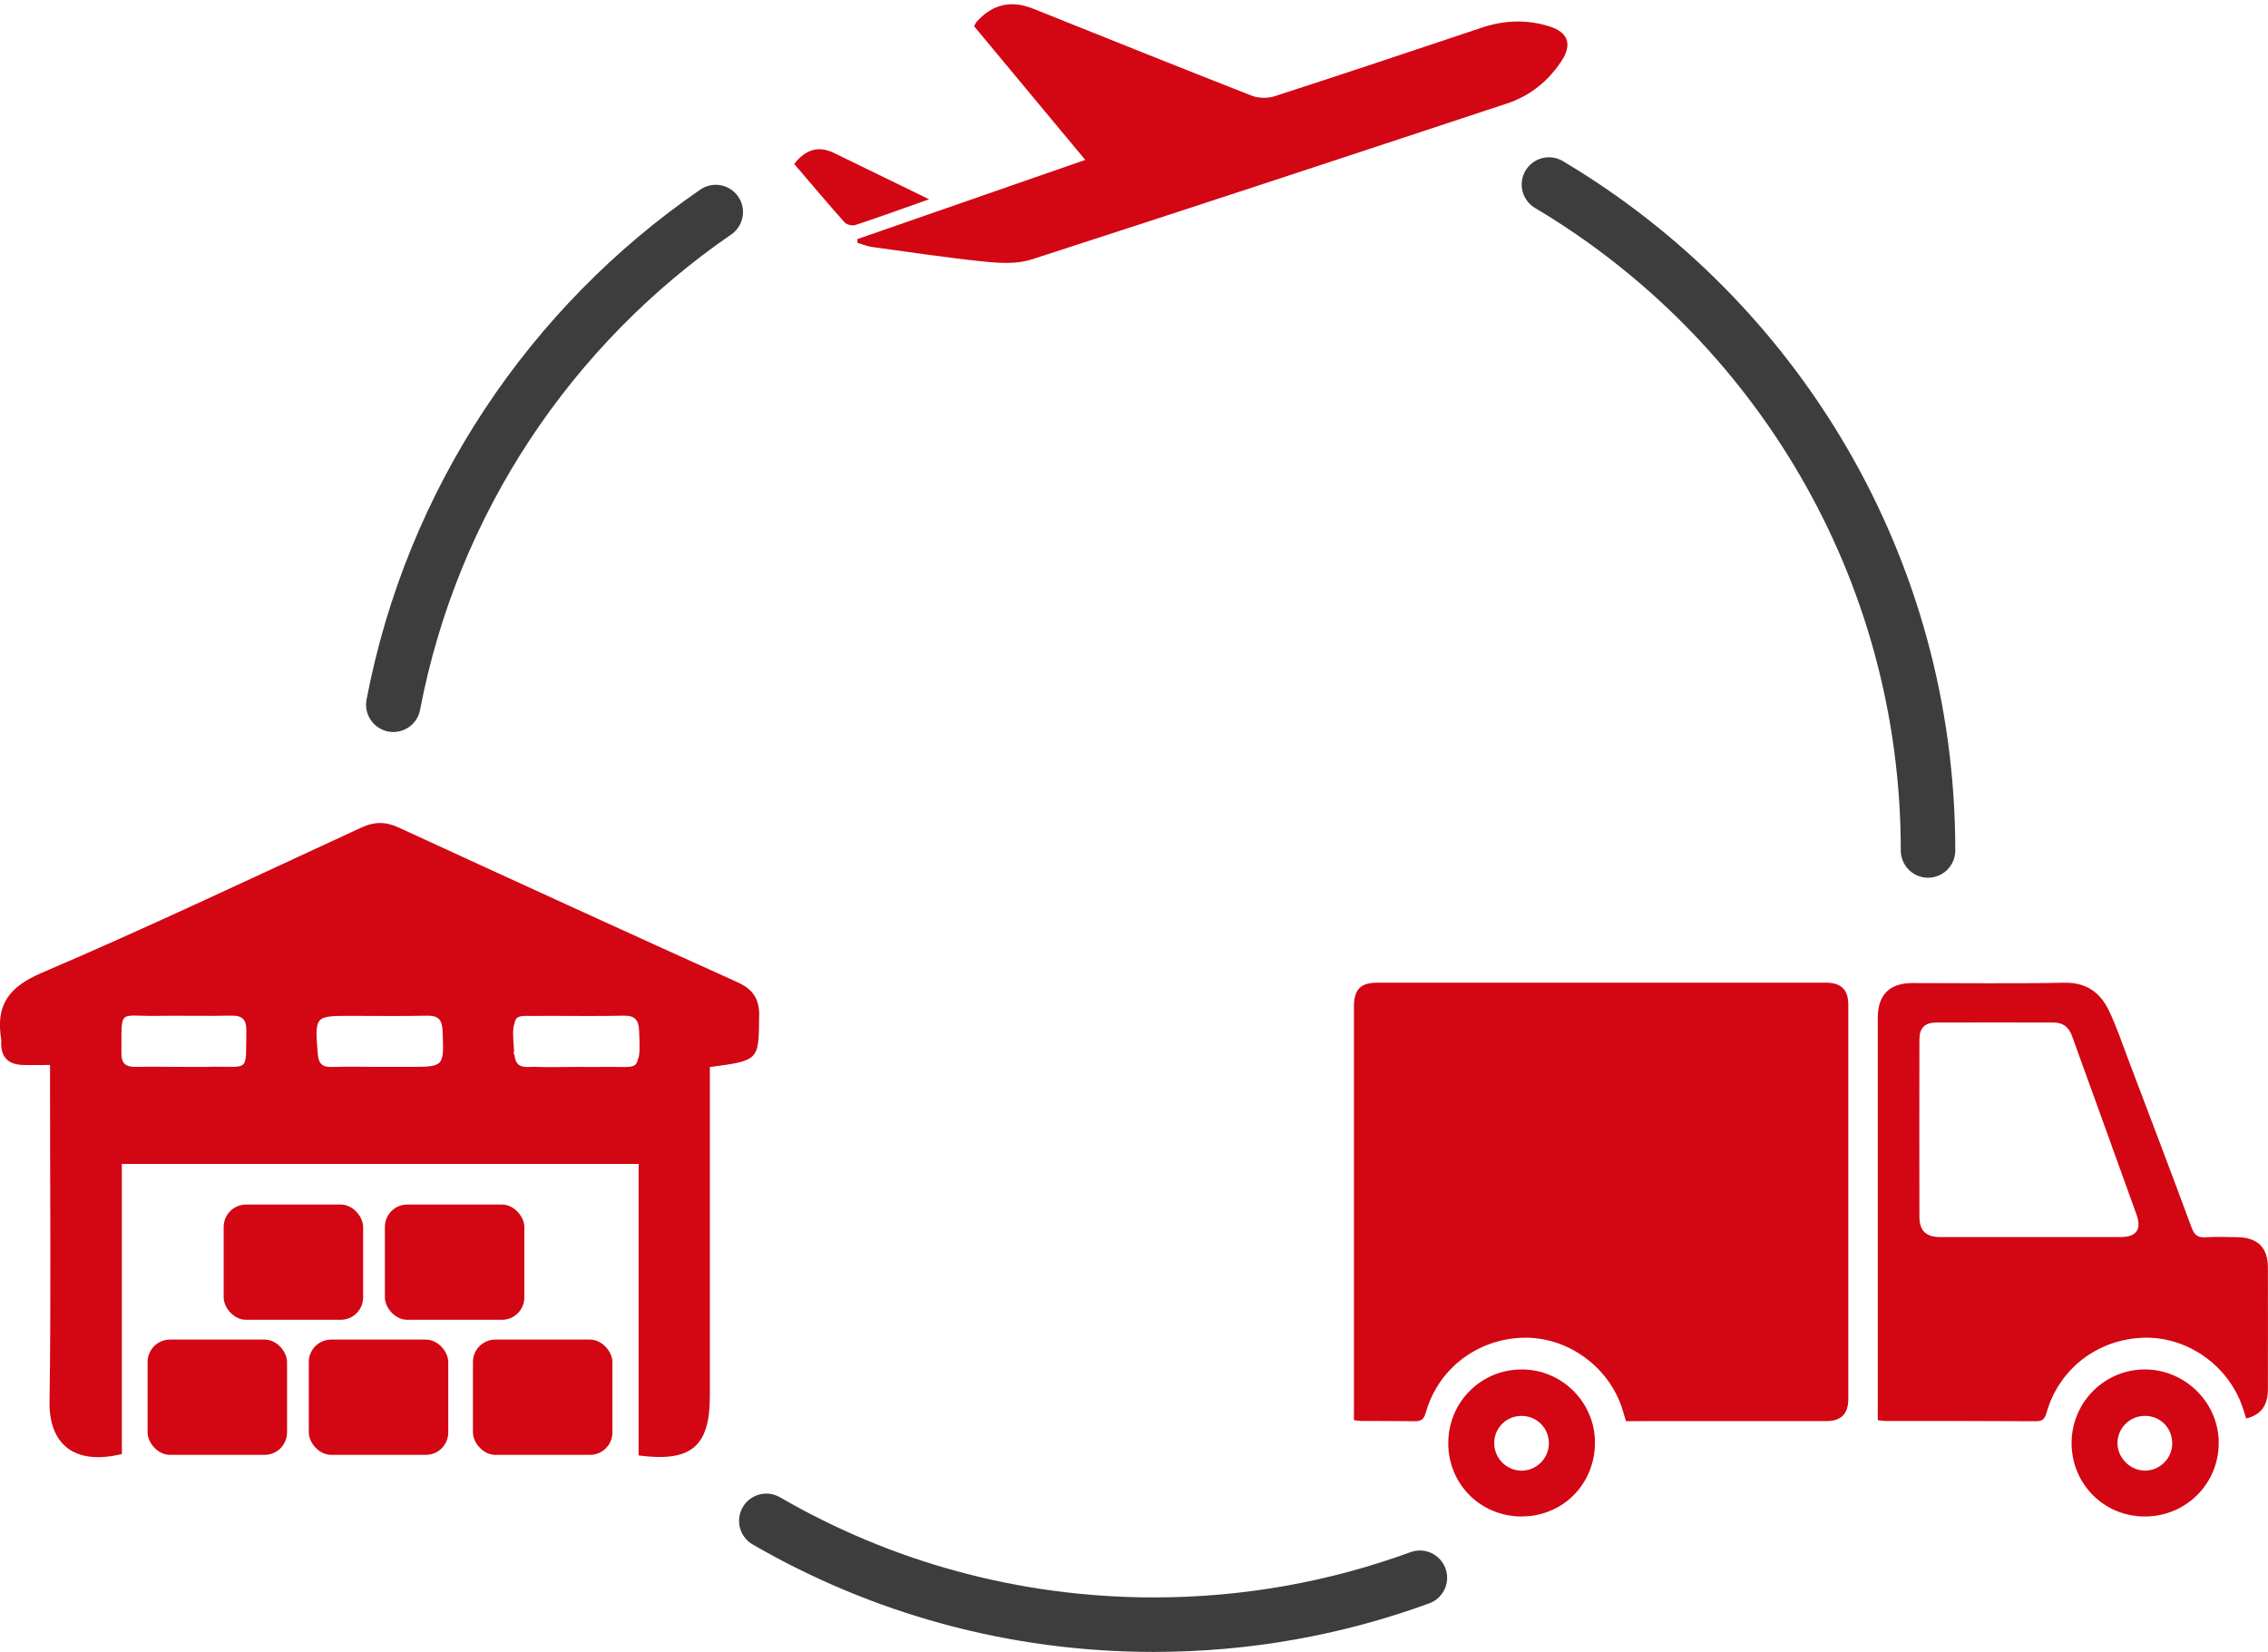 <?xml version="1.0" encoding="UTF-8"?>
<svg id="Layer_2" data-name="Layer 2" xmlns="http://www.w3.org/2000/svg" viewBox="0 0 416.15 303.11">
  <defs>
    <style>
      .cls-1 {
        fill: none;
        stroke: #3d3d3d;
        stroke-linecap: round;
        stroke-linejoin: round;
        stroke-width: 10px;
      }

      .cls-2 {
        fill: #d30613;
      }
    </style>
  </defs>
  <g id="Layer_1-2" data-name="Layer 1">
    <g>
      <g id="mpPcm2">
        <g>
          <path class="cls-2" d="m412.14,260.27c-.24-.76-.47-1.53-.74-2.3-2.69-7.58-10.21-12.77-18.12-12.51-8.33.27-15.4,5.64-17.71,13.58-.32,1.11-.63,1.75-1.97,1.74-9.24-.06-18.48-.04-27.72-.05-.37,0-.74-.08-1.33-.14,0-.74,0-1.42,0-2.1,0-23.9,0-47.81,0-71.71,0-4.22,2.14-6.39,6.31-6.4,9.3,0,18.61.12,27.91-.06,4.02-.08,6.58,1.77,8.18,5.1,1.35,2.8,2.35,5.77,3.45,8.69,3.93,10.35,7.87,20.7,11.71,31.08.5,1.36,1.11,1.93,2.57,1.84,1.97-.12,3.95-.06,5.92-.02,3.68.08,5.52,1.93,5.53,5.55.02,7.46.02,14.92,0,22.37-.01,2.98-1.3,4.69-3.98,5.35Zm-39.79-33.29c5.6,0,11.21.01,16.81,0,2.82,0,3.84-1.39,2.88-4.07-3.92-10.95-7.91-21.88-11.85-32.82-.59-1.64-1.66-2.47-3.43-2.47-7.13.01-14.26-.02-21.39,0-2.21,0-3.17.97-3.18,3.14-.02,10.83-.02,21.65,0,32.48,0,2.57,1.21,3.74,3.73,3.74,5.48.01,10.95,0,16.43,0Z"/>
          <path class="cls-2" d="m393.49,278.26c-7.48-.03-13.39-6-13.38-13.5.02-7.53,6.15-13.59,13.65-13.48,7.33.11,13.35,6.18,13.35,13.47,0,7.54-6.05,13.54-13.62,13.51Zm5.08-13.39c.02-2.86-2.17-5.08-5.03-5.07-2.73,0-4.97,2.21-5.01,4.93-.04,2.75,2.32,5.12,5.08,5.11,2.72-.02,4.95-2.24,4.97-4.97Z"/>
          <path class="cls-2" d="m279.26,278.26c-7.54.02-13.5-5.88-13.52-13.4-.02-7.59,6.01-13.62,13.58-13.58,7.35.04,13.35,6.09,13.34,13.45-.02,7.57-5.89,13.5-13.4,13.52Zm.01-18.46c-2.77-.04-5.01,2.09-5.1,4.83-.09,2.81,2.14,5.16,4.94,5.22,2.7.05,5.01-2.15,5.09-4.86.08-2.85-2.1-5.14-4.93-5.18Z"/>
          <path class="cls-2" d="m335.07,180.31c-13.77,0-27.55,0-41.32,0-13.67,0-27.33,0-41,0-3.1,0-4.32,1.24-4.32,4.37v2.06s0,.02,0,.03c0,4.69,0,9.37,0,14.06,0,18.53,0,37.05,0,55.58,0,.23,0,.46,0,.69,0,.46,0,.93,0,1.39v2.1c.6.07.97.14,1.33.14.8,0,1.45,0,2.01,0,0,0,.02,0,.03,0,.34,0,1.85.01,4.23.02.71,0,1.83.01,3.66.03.12,0,.23,0,.34-.02,1.05-.1,1.34-.71,1.63-1.72,2.31-7.93,9.38-13.31,17.71-13.58,7.91-.25,15.43,4.94,18.12,12.51.27.76.61,2.03.85,2.79,0,0,0,0,0,.01.19,0,.37,0,.55-.01,16.05,0,31.22-.01,36.26-.01,2.67,0,3.99-1.34,3.99-4.03,0-24.12,0-48.24,0-72.37,0-2.75-1.31-4.04-4.09-4.04Z"/>
        </g>
      </g>
      <path class="cls-1" d="m260.53,289.5c-15.22,5.57-31.66,8.61-48.82,8.61-25.91,0-50.19-6.93-71.1-19.05"/>
      <path class="cls-1" d="m284.21,33.86c41.65,24.76,69.56,70.22,69.56,122.19"/>
      <path class="cls-1" d="m72.17,129.31c7.13-37.4,28.92-69.61,59.16-90.4"/>
      <g id="iXdyYs">
        <g>
          <path class="cls-2" d="m157.35,43.86c13.81-4.8,27.61-9.59,41.78-14.52-6.97-8.39-13.69-16.47-20.39-24.52.22-.4.31-.65.47-.83q4.31-4.83,10.35-2.4c13.37,5.35,26.72,10.72,40.13,15.97,1.24.48,2.94.5,4.21.09,12.69-4.11,25.35-8.34,38-12.58,4.13-1.38,8.29-1.53,12.42-.22,3.41,1.08,4.19,3.28,2.23,6.29-2.42,3.71-5.77,6.43-9.98,7.83-29.09,9.62-58.18,19.23-87.33,28.65-2.64.85-5.76.67-8.6.38-6.89-.7-13.75-1.74-20.62-2.68-.91-.13-1.79-.5-2.69-.76,0-.23,0-.45,0-.68Z"/>
          <path class="cls-2" d="m170.48,36.56c-4.94,1.75-9.21,3.3-13.53,4.73-.57.19-1.61-.06-1.99-.5-3.15-3.53-6.19-7.15-9.23-10.7q3.12-4.06,7.28-2.03c5.59,2.72,11.18,5.44,17.47,8.51Z"/>
        </g>
      </g>
      <g>
        <g id="_7CNBTt" data-name="7CNBTt">
          <path class="cls-2" d="m139.31,186.42c.03-3.15-1.15-4.91-4.01-6.2-20.77-9.38-41.49-18.87-62.2-28.4-2.37-1.09-4.42-1.07-6.78.02-19.52,9-38.94,18.23-58.7,26.68-6.1,2.61-8.42,5.98-7.4,12.17.03.21.01.43,0,.65-.06,2.69,1.35,3.98,3.95,4.07,1.56.05,3.13,0,5.01,0v4.73c0,19.03.19,38.06-.09,57.08-.11,7.49,4.24,11.77,13.27,9.58v-53.23h94.82v53.49c9.65,1.28,13.07-1.66,13.07-10.87,0-18.7,0-37.41,0-56.11,0-1.39,0-2.77,0-4.29,9.08-1.2,8.97-1.2,9.04-9.38Zm-100.58,9.34c-1.72.03-3.45,0-5.17,0-2.91,0-5.82-.05-8.73,0-1.74.03-2.56-.64-2.55-2.46.07-8.42-.69-6.78,6.48-6.9,4.53-.07,9.06.06,13.58-.04,2.06-.05,2.9.62,2.86,2.77-.13,7.82.7,6.49-6.47,6.61Zm36.32,0c-1.83,0-3.66,0-5.49,0-2.91,0-5.82-.07-8.72.02-1.8.05-2.4-.72-2.54-2.47-.54-6.9-.57-6.91,6.13-6.91,4.63,0,9.26.07,13.89-.03,2.07-.05,2.81.7,2.89,2.79.26,6.6.33,6.6-6.15,6.6Zm41.98-1.31c-.38,1.77-1.64,1.25-6.1,1.32-1.72.03-3.45,0-5.17,0h0c-2.54-.01-5.1.1-7.63-.02-.41,0-.81.01-1.22.03-1.72.05-2.34-.65-2.52-2.22-.02-.02-.04-.04-.06-.06-.11-.11-.02-.42-.02-.63,0-.08,0-.16,0-.24-.19-2.46-.27-3.95.1-4.85.25-1.48,1.08-1.41,3.75-1.36.67-.02,1.44-.02,2.33-.02,4.63,0,9.26.07,13.89-.03,2.07-.05,2.81.7,2.89,2.79.11,2.75.18,4.35-.24,5.29Z"/>
        </g>
        <rect class="cls-2" x="27.08" y="245.8" width="25.59" height="21.15" rx="4.11" ry="4.11"/>
        <rect class="cls-2" x="56.66" y="245.8" width="25.59" height="21.15" rx="4.11" ry="4.11"/>
        <rect class="cls-2" x="86.78" y="245.8" width="25.59" height="21.15" rx="4.11" ry="4.11"/>
        <rect class="cls-2" x="41.04" y="221.02" width="25.59" height="21.15" rx="4.11" ry="4.11"/>
        <rect class="cls-2" x="70.62" y="221.02" width="25.59" height="21.15" rx="4.11" ry="4.11"/>
      </g>
    </g>
  </g>
</svg>